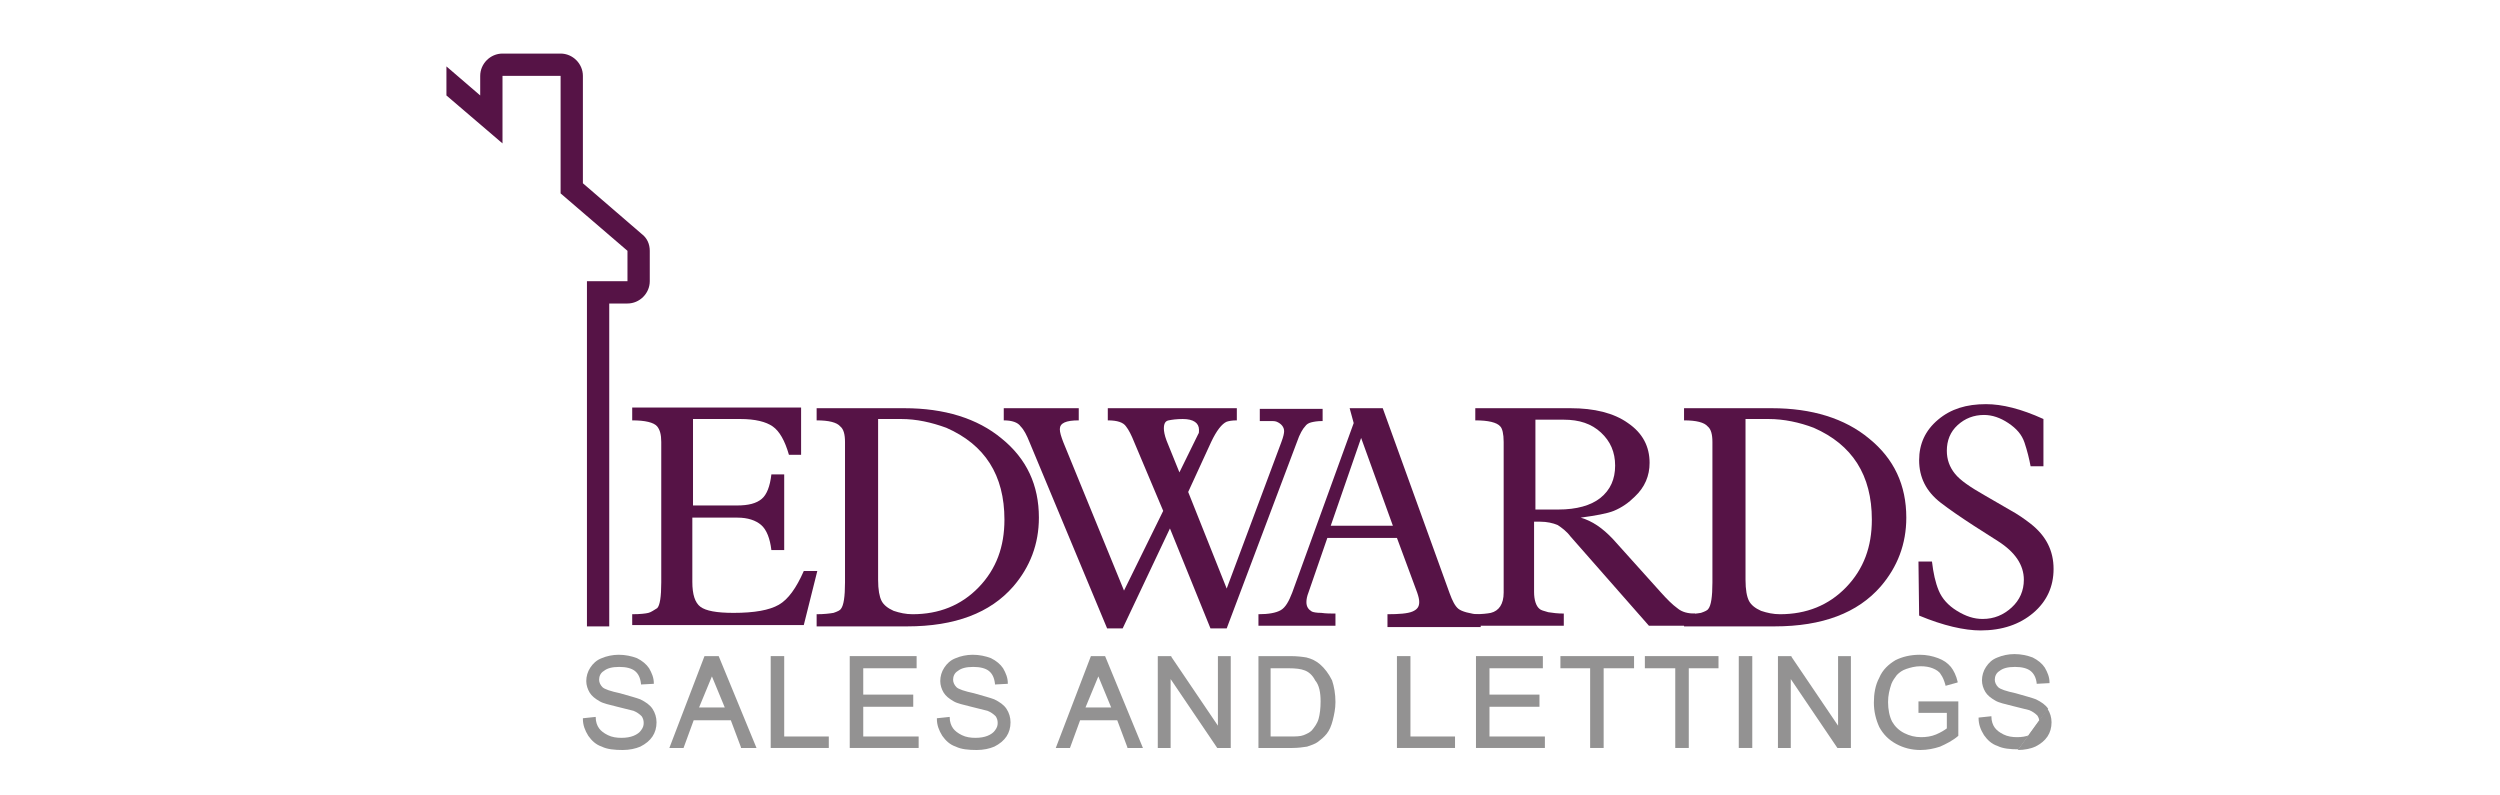 <svg xmlns="http://www.w3.org/2000/svg" width="280" height="89" viewBox="0 0 280 89" fill="none"><g clip-path="url(#clip0_446_1151)"><path d="M70.807 70.155V68.793C71.715 68.793 72.32 68.718 72.623 68.642C72.926 68.566 73.228 68.34 73.607 68.112C73.909 67.81 74.061 66.826 74.061 65.238V49.502C74.061 48.669 73.909 48.14 73.607 47.761C73.228 47.307 72.245 47.081 70.807 47.081V45.643H89.723V50.939H88.361C87.907 49.35 87.302 48.291 86.545 47.761C85.788 47.232 84.578 46.929 82.913 46.929H77.617V56.613H82.535C83.821 56.613 84.729 56.386 85.334 55.856C85.864 55.403 86.242 54.495 86.394 53.133H87.831V61.606H86.394C86.242 60.32 85.864 59.337 85.259 58.807C84.653 58.277 83.745 57.975 82.61 57.975H77.541V65.162C77.541 66.599 77.844 67.507 78.449 67.961C79.054 68.415 80.265 68.642 82.156 68.642C84.502 68.642 86.166 68.34 87.226 67.734C88.285 67.129 89.193 65.843 90.025 63.952H91.538L90.025 70.004H70.807V70.155Z" fill="#561346"></path><path d="M91.463 70.155V68.793C92.295 68.793 92.9 68.718 93.354 68.642C93.808 68.491 94.111 68.34 94.187 68.188C94.489 67.81 94.641 66.826 94.641 65.238V49.502C94.641 48.669 94.489 48.064 94.111 47.761C93.733 47.307 92.825 47.081 91.463 47.081V45.719H101.299C105.763 45.719 109.47 46.854 112.194 49.123C114.994 51.393 116.356 54.343 116.356 57.975C116.356 60.925 115.372 63.498 113.481 65.692C110.908 68.642 106.974 70.155 101.602 70.155H91.463ZM100.921 46.929H98.348V64.935C98.348 66.07 98.499 66.826 98.726 67.28C98.953 67.734 99.407 68.112 100.088 68.415C100.769 68.642 101.45 68.793 102.207 68.793C105.158 68.793 107.655 67.81 109.622 65.767C111.589 63.725 112.497 61.228 112.497 58.202C112.497 53.209 110.303 49.804 105.99 47.913C104.325 47.307 102.661 46.929 100.921 46.929Z" fill="#561346"></path><path d="M112.421 47.081V45.719H120.82V47.081C119.382 47.081 118.701 47.383 118.701 48.064C118.701 48.442 118.853 48.896 119.08 49.502L125.889 66.145L130.278 57.218L127.024 49.502C126.722 48.745 126.419 48.14 126.116 47.761C125.814 47.307 125.133 47.081 124.073 47.081V45.719H138.525V47.081C137.995 47.081 137.617 47.156 137.39 47.232C136.86 47.459 136.255 48.215 135.65 49.502L133.077 55.1L137.39 65.919L143.518 49.502C143.745 48.896 143.821 48.518 143.821 48.291C143.821 47.837 143.518 47.459 142.989 47.232C142.762 47.156 142.611 47.156 142.308 47.156C142.081 47.156 141.627 47.156 141.097 47.156V45.794H148.134V47.156C147.529 47.156 147.15 47.232 146.848 47.307C146.545 47.383 146.318 47.535 146.167 47.761C145.94 47.988 145.561 48.594 145.259 49.502L137.39 70.382H135.574L131.034 59.185L125.738 70.382H123.998L115.297 49.502C114.994 48.745 114.691 48.14 114.313 47.761C114.01 47.307 113.329 47.081 112.421 47.081ZM134.212 48.594C134.288 48.518 134.288 48.367 134.288 48.14C134.288 47.383 133.682 46.929 132.472 46.929C131.791 46.929 131.261 47.005 130.883 47.081C130.505 47.156 130.353 47.459 130.353 47.988C130.353 48.291 130.429 48.745 130.656 49.35L132.094 52.906L134.212 48.594Z" fill="#561346"></path><path d="M140.946 70.155V68.793C142.081 68.793 142.913 68.642 143.443 68.34C143.972 68.037 144.351 67.356 144.729 66.373L151.614 47.383L151.16 45.719H154.868L162.358 66.448C162.661 67.28 162.963 67.886 163.342 68.188C163.72 68.491 164.552 68.718 165.839 68.869V70.231H155.397V68.793C156.684 68.793 157.667 68.718 158.197 68.491C158.726 68.264 158.953 67.961 158.953 67.432C158.953 67.129 158.878 66.826 158.726 66.373L156.457 60.245H148.663L146.545 66.373C146.393 66.751 146.318 67.129 146.318 67.432C146.318 67.961 146.545 68.264 146.923 68.491C147.074 68.567 147.453 68.642 147.982 68.642C148.512 68.718 149.042 68.718 149.571 68.718V70.08H140.946V70.155ZM152.446 49.048L149.042 58.883H156.003L152.446 49.048Z" fill="#561346"></path><path d="M165.082 70.155V68.793C165.99 68.793 166.595 68.718 166.974 68.642C167.882 68.415 168.411 67.659 168.411 66.373V49.502C168.411 48.594 168.26 47.988 168.033 47.761C167.655 47.307 166.671 47.081 165.233 47.081V45.719H175.902C178.55 45.719 180.744 46.248 182.333 47.383C183.998 48.518 184.754 50.031 184.754 51.847C184.754 53.284 184.225 54.57 183.09 55.63C182.409 56.31 181.652 56.84 180.744 57.218C179.987 57.521 178.701 57.748 177.037 57.975C178.323 58.353 179.458 59.11 180.668 60.396L186.04 66.373C186.721 67.129 187.327 67.734 187.856 68.112C188.386 68.567 189.067 68.718 189.824 68.718V70.08H184.678L175.902 60.093C175.448 59.488 174.918 59.11 174.464 58.807C173.934 58.58 173.254 58.429 172.497 58.429H171.816V66.297C171.816 67.205 172.043 67.886 172.421 68.188C172.573 68.34 172.875 68.415 173.405 68.567C173.859 68.642 174.464 68.718 175.145 68.718V70.08H165.082V70.155ZM171.967 47.005V57.067H174.54C176.583 57.067 178.172 56.613 179.231 55.781C180.366 54.873 180.895 53.663 180.895 52.149C180.895 50.636 180.366 49.426 179.306 48.442C178.247 47.459 176.885 47.005 175.145 47.005H171.967Z" fill="#561346"></path><path d="M188.613 70.155V68.793C189.445 68.793 190.05 68.718 190.504 68.642C190.958 68.491 191.261 68.34 191.337 68.188C191.639 67.81 191.791 66.826 191.791 65.238V49.502C191.791 48.669 191.639 48.064 191.261 47.761C190.883 47.307 189.975 47.081 188.613 47.081V45.719H198.449C202.913 45.719 206.62 46.854 209.344 49.123C212.144 51.393 213.506 54.343 213.506 57.975C213.506 60.925 212.522 63.498 210.63 65.692C208.058 68.642 204.124 70.155 198.752 70.155H188.613ZM198.071 46.929H195.498V64.935C195.498 66.07 195.649 66.826 195.876 67.28C196.103 67.734 196.557 68.112 197.238 68.415C197.919 68.642 198.6 68.793 199.357 68.793C202.308 68.793 204.804 67.81 206.772 65.767C208.739 63.725 209.647 61.228 209.647 58.202C209.647 53.209 207.453 49.804 203.14 47.913C201.551 47.307 199.811 46.929 198.071 46.929Z" fill="#561346"></path><path d="M214.868 62.892H216.381C216.532 64.179 216.759 65.238 217.138 66.146C217.516 67.053 218.197 67.81 219.18 68.415C220.164 69.02 221.072 69.323 222.056 69.323C223.342 69.323 224.401 68.869 225.309 68.037C226.217 67.205 226.671 66.146 226.671 64.935C226.671 63.271 225.687 61.833 223.796 60.623L221.072 58.883C219.559 57.899 218.348 57.067 217.365 56.31C215.7 55.024 214.943 53.436 214.943 51.544C214.943 49.728 215.624 48.215 217.062 47.005C218.499 45.794 220.24 45.265 222.434 45.265C224.25 45.265 226.368 45.794 228.865 46.929V52.225H227.428C227.276 51.393 227.049 50.485 226.747 49.577C226.444 48.669 225.839 47.989 224.931 47.383C224.023 46.778 223.115 46.475 222.207 46.475C221.072 46.475 220.088 46.854 219.256 47.61C218.424 48.367 218.045 49.35 218.045 50.485C218.045 51.469 218.348 52.301 218.953 53.057C219.559 53.814 220.694 54.57 222.283 55.478L225.158 57.143C225.99 57.597 226.747 58.126 227.428 58.656C229.168 60.018 230 61.682 230 63.725C230 65.692 229.243 67.356 227.73 68.642C226.217 69.928 224.25 70.609 221.829 70.609C220.013 70.609 217.667 70.08 214.943 68.945L214.868 62.892Z" fill="#561346"></path><path d="M71.715 78.326C71.337 78.175 70.504 77.948 69.445 77.645C68.386 77.418 67.705 77.191 67.478 76.964C67.251 76.737 67.1 76.435 67.1 76.132C67.1 75.754 67.251 75.375 67.629 75.148C68.007 74.846 68.537 74.695 69.369 74.695C70.126 74.695 70.731 74.846 71.11 75.148C71.488 75.451 71.715 75.905 71.791 76.586V76.662L73.228 76.586V76.51C73.228 75.905 73.001 75.375 72.699 74.846C72.396 74.392 71.942 74.014 71.337 73.711C70.731 73.484 70.05 73.333 69.294 73.333C68.613 73.333 67.932 73.484 67.402 73.711C66.797 73.938 66.419 74.316 66.116 74.77C65.813 75.224 65.662 75.754 65.662 76.283C65.662 76.737 65.813 77.191 66.04 77.569C66.267 77.948 66.646 78.25 67.175 78.553C67.554 78.78 68.234 78.931 69.142 79.158C70.05 79.385 70.656 79.537 70.958 79.612C71.337 79.763 71.639 79.99 71.866 80.217C72.018 80.444 72.093 80.671 72.093 80.974C72.093 81.276 72.018 81.504 71.791 81.806C71.639 82.033 71.337 82.26 70.958 82.411C70.58 82.563 70.126 82.638 69.596 82.638C69.067 82.638 68.537 82.563 68.083 82.336C67.629 82.109 67.327 81.882 67.1 81.579C66.873 81.276 66.721 80.823 66.721 80.369V80.293L65.284 80.444V80.52C65.284 81.201 65.511 81.806 65.889 82.411C66.267 82.941 66.721 83.395 67.402 83.622C68.007 83.924 68.84 84 69.748 84C70.504 84 71.185 83.849 71.715 83.622C72.32 83.319 72.774 82.941 73.077 82.487C73.379 82.033 73.531 81.504 73.531 80.898C73.531 80.369 73.379 79.839 73.077 79.385C72.774 78.931 72.32 78.629 71.715 78.326Z" fill="#939292"></path><path d="M80.492 73.484H78.903L74.968 83.773H76.557L77.692 80.671H81.853L82.988 83.697V83.773H84.729L80.492 73.484ZM81.173 79.234H78.297L79.735 75.754L81.173 79.234Z" fill="#939292"></path><path d="M123.77 73.484H122.182L118.247 83.773H119.836L120.971 80.671H125.132L126.267 83.697V83.773H128.007L123.77 73.484ZM124.451 79.234H121.576L123.014 75.754L124.451 79.234Z" fill="#939292"></path><path d="M87.831 73.484H86.318V83.773H92.825V82.487H87.831V73.484Z" fill="#939292"></path><path d="M96.684 79.158H102.283V77.796H96.684V74.846H102.661V73.484H95.17V83.773H102.888V82.487H96.684V79.158Z" fill="#939292"></path><path d="M111.362 78.326C110.984 78.175 110.151 77.948 109.092 77.645C108.033 77.418 107.352 77.191 107.125 76.964C106.898 76.737 106.747 76.435 106.747 76.132C106.747 75.754 106.898 75.375 107.276 75.148C107.654 74.846 108.184 74.695 109.016 74.695C109.773 74.695 110.378 74.846 110.757 75.148C111.135 75.451 111.362 75.905 111.438 76.586V76.662L112.875 76.586V76.51C112.875 75.905 112.648 75.375 112.346 74.846C112.043 74.392 111.589 74.014 110.984 73.711C110.378 73.484 109.697 73.333 108.941 73.333C108.26 73.333 107.579 73.484 107.049 73.711C106.444 73.938 106.066 74.316 105.763 74.77C105.46 75.224 105.309 75.754 105.309 76.283C105.309 76.737 105.46 77.191 105.687 77.569C105.914 77.948 106.293 78.25 106.822 78.553C107.201 78.78 107.881 78.931 108.789 79.158C109.697 79.385 110.303 79.537 110.605 79.612C110.984 79.763 111.286 79.99 111.513 80.217C111.665 80.444 111.74 80.671 111.74 80.974C111.74 81.276 111.665 81.504 111.438 81.806C111.286 82.033 110.984 82.26 110.605 82.411C110.227 82.563 109.773 82.638 109.243 82.638C108.714 82.638 108.184 82.563 107.73 82.336C107.276 82.109 106.974 81.882 106.747 81.579C106.52 81.276 106.368 80.823 106.368 80.369V80.293L104.931 80.444V80.52C104.931 81.201 105.158 81.806 105.536 82.411C105.914 82.941 106.368 83.395 107.049 83.622C107.654 83.924 108.487 84 109.395 84C110.151 84 110.832 83.849 111.362 83.622C111.967 83.319 112.421 82.941 112.724 82.487C113.027 82.033 113.178 81.504 113.178 80.898C113.178 80.369 113.027 79.839 112.724 79.385C112.421 78.931 111.967 78.629 111.362 78.326Z" fill="#939292"></path><path d="M136.406 81.276L131.186 73.559V73.484H129.672V83.773H131.11V76.056L136.331 83.773H137.844V73.484H136.406V81.276Z" fill="#939292"></path><path d="M147.831 74.392C147.377 74.013 146.923 73.787 146.318 73.635C145.864 73.559 145.259 73.484 144.502 73.484H140.946V83.773H144.729C145.334 83.773 145.939 83.697 146.393 83.622C146.847 83.47 147.301 83.319 147.604 83.092C147.907 82.865 148.285 82.562 148.588 82.184C148.89 81.806 149.117 81.276 149.269 80.671C149.42 80.066 149.571 79.385 149.571 78.628C149.571 77.721 149.42 76.888 149.193 76.207C148.815 75.451 148.361 74.846 147.831 74.392ZM147.907 78.553C147.907 79.309 147.831 79.99 147.68 80.52C147.528 81.049 147.226 81.428 146.923 81.806C146.696 82.033 146.393 82.184 146.015 82.335C145.637 82.487 145.107 82.487 144.426 82.487H142.308V74.846H144.351C145.107 74.846 145.713 74.921 146.091 75.073C146.545 75.224 146.999 75.602 147.301 76.207C147.755 76.737 147.907 77.569 147.907 78.553Z" fill="#939292"></path><path d="M157.97 73.484H156.457V83.773H162.963V82.487H157.97V73.484Z" fill="#939292"></path><path d="M166.822 79.158H172.421V77.796H166.822V74.846H172.8V73.484H165.309V83.773H173.027V82.487H166.822V79.158Z" fill="#939292"></path><path d="M174.767 74.846H178.096V83.773H179.609V74.846H183.014V73.484H174.767V74.846Z" fill="#939292"></path><path d="M184.225 74.846H187.629V83.773H189.143V74.846H192.472V73.484H184.225V74.846Z" fill="#939292"></path><path d="M196.255 73.484H194.742V83.773H196.255V73.484Z" fill="#939292"></path><path d="M205.864 81.276L200.643 73.559V73.484H199.13V83.773H200.567V76.056L205.788 83.773H207.301V73.484H205.864V81.276Z" fill="#939292"></path><path d="M215.019 79.839H218.046V81.579C217.743 81.806 217.365 82.033 216.835 82.26C216.305 82.487 215.7 82.563 215.17 82.563C214.489 82.563 213.884 82.411 213.279 82.109C212.674 81.806 212.22 81.352 211.917 80.823C211.614 80.217 211.463 79.461 211.463 78.629C211.463 77.872 211.614 77.267 211.841 76.586C211.993 76.208 212.22 75.905 212.447 75.602C212.749 75.3 213.052 75.073 213.506 74.921C213.96 74.77 214.489 74.619 215.095 74.619C215.624 74.619 216.078 74.695 216.457 74.846C216.835 74.997 217.213 75.224 217.365 75.527C217.592 75.829 217.743 76.208 217.894 76.737V76.813L219.256 76.435V76.359C219.105 75.678 218.802 75.073 218.499 74.695C218.121 74.241 217.667 73.938 217.062 73.711C216.457 73.484 215.776 73.333 215.019 73.333C213.96 73.333 213.052 73.56 212.295 73.938C211.539 74.392 210.858 74.997 210.479 75.905C210.025 76.737 209.874 77.721 209.874 78.704C209.874 79.688 210.101 80.596 210.479 81.428C210.933 82.26 211.539 82.865 212.371 83.319C213.203 83.773 214.111 84 215.095 84C215.851 84 216.608 83.849 217.289 83.622C217.97 83.319 218.726 82.941 219.332 82.411V78.553H214.868V79.839H215.019Z" fill="#939292"></path><path d="M225.99 84C226.746 84 227.427 83.849 227.957 83.622C228.562 83.319 229.016 82.941 229.319 82.487C229.622 82.033 229.773 81.503 229.773 80.898C229.773 80.368 229.622 79.839 229.319 79.385" fill="#939292"></path><path d="M229.395 79.385C229.092 78.931 228.638 78.629 228.033 78.326C227.655 78.175 226.822 77.948 225.763 77.645C224.704 77.418 224.023 77.191 223.796 76.964C223.569 76.737 223.417 76.435 223.417 76.132C223.417 75.754 223.569 75.375 223.947 75.148C224.325 74.846 224.855 74.695 225.687 74.695C226.444 74.695 227.049 74.846 227.428 75.148C227.806 75.451 228.033 75.905 228.108 76.51V76.586L229.546 76.51V76.435C229.546 75.829 229.319 75.3 229.016 74.77C228.714 74.316 228.26 73.938 227.655 73.635C227.049 73.408 226.368 73.257 225.612 73.257C224.931 73.257 224.25 73.408 223.72 73.635C223.115 73.862 222.736 74.241 222.434 74.695C222.131 75.148 221.98 75.678 221.98 76.208C221.98 76.662 222.131 77.115 222.358 77.494C222.585 77.872 222.963 78.175 223.493 78.477C223.871 78.704 224.552 78.856 225.46 79.082C226.368 79.309 226.974 79.461 227.276 79.536C227.655 79.688 227.957 79.915 228.184 80.142C228.335 80.369 228.411 80.596 228.411 80.898C228.411 81.201 228.335 81.428 228.108 81.73C227.957 81.957 227.655 82.184 227.276 82.336C226.898 82.487 226.444 82.563 225.914 82.563C225.385 82.563 224.855 82.487 224.401 82.26C223.947 82.033 223.644 81.806 223.417 81.503C223.19 81.201 223.039 80.747 223.039 80.293V80.217L221.602 80.369V80.444C221.602 81.125 221.829 81.73 222.207 82.336C222.585 82.865 223.039 83.319 223.72 83.546C224.325 83.849 225.158 83.924 226.066 83.924" fill="#939292"></path><path d="M56.28 6C54.918 6 53.783 7.135 53.783 8.497V10.691L50 7.437V10.691L56.28 16.062V8.497H62.787V21.66L70.277 28.091V31.496H65.738V70.155H68.235V33.992H70.277C71.639 33.992 72.774 32.857 72.774 31.496V28.091C72.774 27.335 72.472 26.654 71.866 26.2L65.284 20.526V8.497C65.284 7.135 64.149 6 62.787 6" fill="#561346"></path></g><defs><clipPath id="clip0_446_1151"><rect width="180" height="78" fill="white" transform="translate(50 6)"></rect></clipPath></defs></svg>